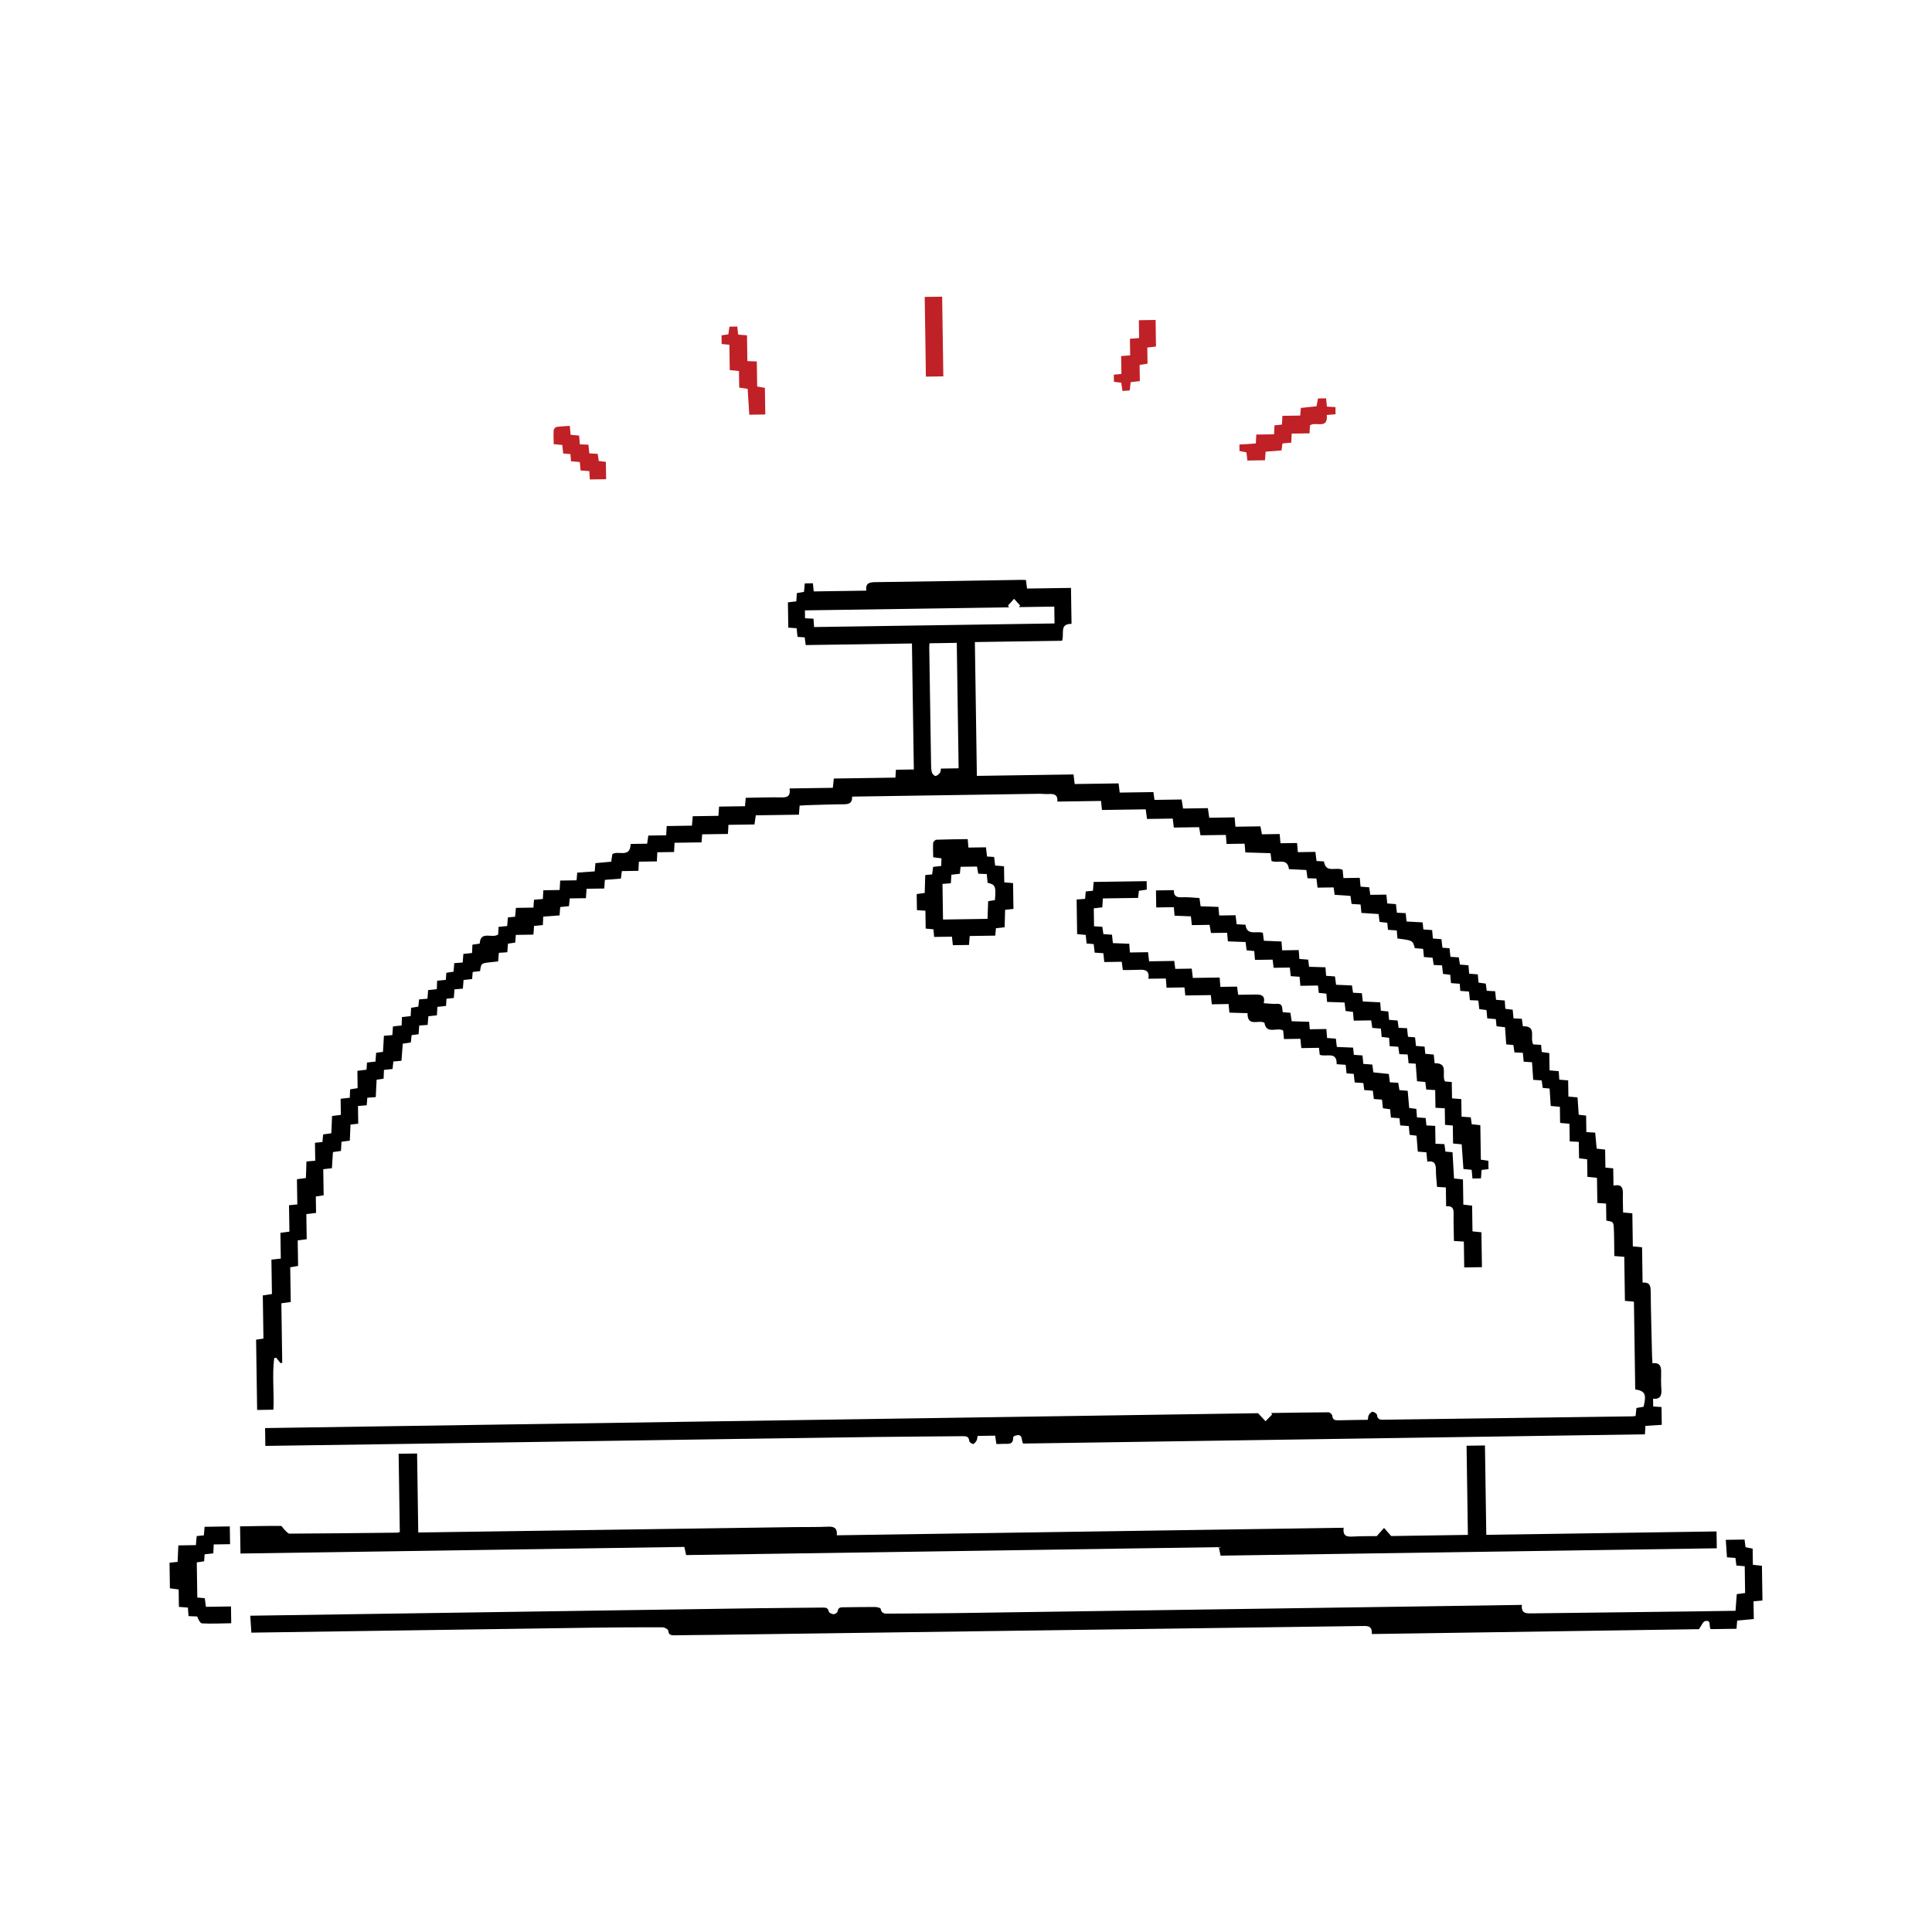 <svg width="120" height="120" viewBox="0 0 120 120" fill="none" xmlns="http://www.w3.org/2000/svg">
<path d="M78.14 87.777C78.348 87.999 78.477 88.138 78.606 88.276C78.742 88.135 78.88 87.995 79.017 87.853C78.996 87.823 78.976 87.794 78.954 87.764C80.143 87.747 81.332 87.725 82.52 87.721C82.6 87.721 82.742 87.851 82.749 87.93C82.772 88.202 82.928 88.222 83.143 88.217C83.743 88.2 84.343 88.197 84.958 88.187C84.98 88.069 84.973 87.963 85.019 87.891C85.075 87.803 85.18 87.682 85.253 87.689C85.355 87.698 85.521 87.806 85.529 87.885C85.556 88.148 85.69 88.184 85.915 88.181C91.078 88.109 96.241 88.041 101.404 87.972C101.458 87.971 101.511 87.959 101.589 87.949C101.607 87.787 101.623 87.63 101.643 87.453C101.799 87.426 101.944 87.401 102.087 87.376C102.273 86.598 102.184 86.396 101.567 86.3C101.54 84.495 101.513 82.679 101.486 80.849C101.287 80.831 101.14 80.818 100.927 80.799C100.913 79.896 100.9 78.988 100.886 78.063C100.663 78.046 100.506 78.033 100.268 78.014C100.259 77.434 100.264 76.863 100.238 76.293C100.219 75.888 100.199 75.889 99.772 75.811C99.767 75.468 99.762 75.117 99.757 74.757C99.57 74.742 99.421 74.731 99.215 74.716C99.207 74.204 99.199 73.692 99.191 73.157C98.967 73.133 98.798 73.116 98.597 73.096C98.591 72.736 98.586 72.383 98.58 72.006C98.409 71.984 98.267 71.968 98.078 71.945C98.073 71.608 98.068 71.272 98.062 70.924C97.855 70.913 97.696 70.904 97.498 70.894C97.492 70.529 97.487 70.178 97.481 69.8C97.277 69.781 97.108 69.764 96.901 69.746C96.897 69.416 96.891 69.092 96.887 68.745C96.681 68.726 96.512 68.71 96.318 68.693C96.296 68.336 96.273 67.986 96.249 67.612C96.101 67.598 95.97 67.586 95.819 67.571C95.799 67.421 95.78 67.277 95.758 67.107C95.597 67.096 95.437 67.086 95.232 67.071C95.208 66.719 95.182 66.359 95.156 65.978C94.977 65.966 94.818 65.954 94.639 65.943C94.621 65.759 94.605 65.588 94.586 65.391C94.411 65.385 94.251 65.378 94.066 65.37C94.044 65.225 94.023 65.081 93.999 64.909C93.859 64.896 93.717 64.882 93.555 64.867C93.529 64.512 93.506 64.173 93.479 63.803C93.308 63.783 93.139 63.764 92.953 63.742C92.939 63.597 92.924 63.463 92.908 63.297C92.74 63.283 92.57 63.269 92.376 63.253C92.36 63.084 92.346 62.925 92.329 62.736C92.192 62.718 92.05 62.699 91.881 62.677C91.862 62.512 91.843 62.341 91.821 62.146C91.652 62.138 91.492 62.13 91.298 62.121C91.28 61.952 91.262 61.782 91.241 61.587C91.066 61.573 90.894 61.56 90.702 61.546C90.69 61.399 90.679 61.267 90.666 61.103C90.492 61.09 90.321 61.078 90.124 61.063C90.11 60.897 90.096 60.737 90.078 60.547C89.941 60.529 89.799 60.511 89.628 60.49C89.609 60.327 89.59 60.156 89.568 59.961C89.399 59.953 89.239 59.946 89.051 59.937C89.03 59.796 89.008 59.653 88.982 59.486C88.813 59.472 88.641 59.459 88.442 59.443C88.427 59.278 88.412 59.12 88.394 58.936C88.216 58.92 88.043 58.906 87.877 58.891C87.747 58.411 87.747 58.411 86.797 58.291C86.784 58.138 86.772 57.979 86.758 57.792C86.58 57.779 86.409 57.767 86.211 57.752C86.197 57.613 86.183 57.481 86.167 57.316C86.018 57.299 85.862 57.281 85.688 57.261C85.669 57.109 85.65 56.962 85.626 56.773C85.282 56.751 84.934 56.728 84.56 56.703C84.544 56.542 84.529 56.383 84.509 56.181C84.333 56.17 84.15 56.158 83.948 56.145C83.927 55.987 83.908 55.841 83.881 55.646C83.568 55.624 83.248 55.603 82.899 55.579C82.88 55.441 82.86 55.299 82.835 55.119C82.506 55.123 82.181 55.129 81.835 55.133C81.809 54.928 81.789 54.759 81.766 54.567C81.579 54.561 81.406 54.554 81.212 54.549C81.188 54.374 81.167 54.218 81.141 54.038C80.772 54.02 80.421 54.002 80.059 53.984C79.971 53.256 79.368 53.641 78.976 53.478C78.959 53.342 78.939 53.187 78.915 52.993C78.394 52.978 77.881 52.961 77.351 52.946C77.336 52.762 77.321 52.603 77.305 52.402C76.93 52.408 76.567 52.413 76.183 52.419C76.168 52.218 76.154 52.058 76.139 51.858C75.619 51.866 75.103 51.873 74.566 51.881C74.534 51.702 74.51 51.561 74.478 51.378C73.968 51.386 73.451 51.393 72.908 51.401C72.885 51.206 72.865 51.048 72.84 50.843C72.322 50.851 71.797 50.859 71.243 50.867C71.216 50.657 71.192 50.489 71.162 50.269C70.258 50.282 69.361 50.296 68.445 50.309C68.422 50.1 68.406 49.941 68.386 49.748C67.489 49.761 66.603 49.775 65.678 49.788C65.712 49.36 65.47 49.297 65.146 49.318C64.942 49.331 64.736 49.301 64.531 49.303C60.792 49.359 57.053 49.417 53.313 49.473C53.191 49.476 53.07 49.477 52.926 49.479C52.948 49.868 52.747 49.953 52.42 49.955C51.64 49.957 50.86 49.991 50.08 50.013C49.946 50.018 49.812 50.029 49.666 50.038C49.652 50.222 49.641 50.381 49.624 50.601C48.726 50.614 47.842 50.628 46.943 50.641C46.912 50.858 46.89 51.014 46.862 51.208C46.326 51.216 45.797 51.223 45.245 51.232C45.233 51.429 45.226 51.588 45.213 51.798C44.682 51.806 44.156 51.813 43.612 51.821C43.599 52.001 43.589 52.135 43.575 52.321C43.02 52.329 42.466 52.338 41.897 52.346C41.886 52.559 41.877 52.718 41.866 52.92C41.518 52.926 41.182 52.93 40.827 52.936C40.817 53.137 40.809 53.297 40.799 53.503C40.431 53.509 40.069 53.514 39.683 53.52C39.672 53.724 39.663 53.883 39.651 54.089C39.313 54.094 38.978 54.099 38.623 54.105C38.602 54.278 38.586 54.408 38.566 54.572C38.24 54.598 37.918 54.623 37.568 54.651C37.557 54.817 37.546 54.976 37.532 55.187C37.178 55.192 36.817 55.198 36.431 55.203C36.418 55.411 36.408 55.57 36.393 55.787C36.068 55.791 35.734 55.797 35.387 55.801C35.368 55.988 35.355 56.12 35.339 56.283C35.173 56.3 35.001 56.317 34.797 56.337C34.783 56.495 34.771 56.652 34.755 56.857C34.43 56.881 34.098 56.906 33.742 56.931C33.733 57.109 33.727 57.269 33.717 57.458C33.54 57.476 33.369 57.493 33.172 57.512C33.16 57.677 33.148 57.836 33.131 58.051C32.777 58.057 32.417 58.062 32.04 58.068C32.025 58.255 32.014 58.387 32.001 58.546C31.861 58.567 31.718 58.588 31.551 58.612C31.538 58.782 31.523 58.953 31.509 59.146C31.334 59.158 31.174 59.168 30.985 59.181C30.97 59.357 30.956 59.527 30.939 59.715C30.743 59.736 30.556 59.752 30.369 59.777C29.887 59.838 29.887 59.839 29.818 60.318C29.678 60.334 29.532 60.351 29.36 60.371C29.349 60.508 29.338 60.64 29.325 60.81C29.162 60.828 28.992 60.847 28.793 60.869C28.78 61.038 28.767 61.209 28.75 61.406C28.583 61.42 28.423 61.433 28.229 61.45C28.216 61.618 28.202 61.789 28.187 61.987C28.037 62.001 27.893 62.016 27.733 62.032C27.723 62.184 27.715 62.318 27.703 62.481C27.533 62.499 27.363 62.518 27.168 62.538C27.158 62.706 27.149 62.866 27.137 63.063C26.973 63.081 26.803 63.1 26.607 63.121C26.592 63.292 26.578 63.463 26.561 63.659C26.392 63.671 26.232 63.682 26.039 63.697C26.026 63.869 26.013 64.04 25.999 64.239C25.866 64.256 25.735 64.272 25.567 64.293C25.552 64.428 25.536 64.571 25.516 64.751C25.369 64.772 25.212 64.796 25.016 64.825C24.99 65.163 24.965 65.51 24.937 65.886C24.771 65.9 24.612 65.915 24.432 65.931C24.417 66.081 24.401 66.226 24.382 66.396C24.212 66.415 24.042 66.433 23.849 66.454C23.84 66.639 23.832 66.812 23.825 67C23.676 67.021 23.546 67.04 23.392 67.062C23.375 67.426 23.357 67.776 23.339 68.144C23.159 68.158 23 68.169 22.816 68.182C22.802 68.337 22.79 68.481 22.776 68.65C22.606 68.665 22.446 68.677 22.235 68.695C22.24 69.057 22.246 69.418 22.251 69.794C22.069 69.816 21.937 69.831 21.771 69.85C21.757 70.169 21.742 70.491 21.727 70.848C21.564 70.869 21.407 70.889 21.21 70.915C21.2 71.092 21.19 71.277 21.179 71.486C21.013 71.51 20.857 71.532 20.68 71.558C20.658 71.897 20.637 72.22 20.616 72.56C20.445 72.579 20.288 72.597 20.078 72.621C20.086 73.166 20.093 73.695 20.102 74.242C19.921 74.27 19.79 74.29 19.616 74.317C19.62 74.642 19.626 74.977 19.631 75.337C19.421 75.362 19.252 75.382 19.027 75.409C19.035 75.927 19.042 76.44 19.05 76.97C18.838 76.998 18.681 77.018 18.491 77.042C18.499 77.572 18.507 78.089 18.515 78.629C18.343 78.659 18.202 78.683 18.026 78.715C18.036 79.423 18.047 80.132 18.058 80.869C17.869 80.896 17.712 80.917 17.476 80.95C17.493 82.173 17.512 83.409 17.53 84.643C17.494 84.651 17.459 84.659 17.422 84.667C17.333 84.556 17.243 84.443 17.154 84.332C17.113 84.339 17.072 84.346 17.031 84.353C16.897 85.409 17.032 86.478 16.982 87.559C16.64 87.564 16.319 87.569 15.971 87.575C15.95 86.121 15.928 84.678 15.907 83.21C16.058 83.188 16.189 83.168 16.363 83.142C16.35 82.253 16.337 81.368 16.323 80.462C16.519 80.432 16.674 80.408 16.89 80.374C16.879 79.659 16.869 78.954 16.858 78.238C17.077 78.215 17.235 78.197 17.441 78.174C17.433 77.63 17.426 77.101 17.418 76.571C17.616 76.546 17.762 76.527 17.976 76.499C17.968 75.954 17.96 75.416 17.951 74.861C18.149 74.84 18.281 74.827 18.467 74.808C18.459 74.293 18.451 73.779 18.443 73.243C18.652 73.216 18.811 73.195 19 73.17C19.011 72.838 19.022 72.502 19.035 72.142C19.213 72.127 19.372 72.112 19.58 72.093C19.575 71.725 19.569 71.361 19.563 70.981C19.742 70.962 19.875 70.949 20.027 70.933C20.041 70.781 20.055 70.636 20.071 70.461C20.226 70.439 20.383 70.417 20.579 70.389C20.593 70.044 20.609 69.695 20.625 69.317C20.796 69.294 20.965 69.273 21.171 69.248C21.167 68.917 21.161 68.593 21.157 68.246C21.362 68.222 21.532 68.203 21.726 68.182C21.732 68.009 21.738 67.849 21.746 67.662C21.89 67.639 22.032 67.616 22.213 67.586C22.208 67.237 22.203 66.885 22.198 66.51C22.404 66.484 22.573 66.465 22.765 66.441C22.774 66.299 22.783 66.166 22.794 65.996C22.958 65.978 23.127 65.959 23.321 65.937C23.334 65.761 23.348 65.589 23.363 65.392C23.499 65.373 23.629 65.355 23.788 65.332C23.807 65.006 23.826 64.683 23.846 64.335C24.018 64.32 24.177 64.308 24.369 64.292C24.381 64.12 24.393 63.949 24.408 63.752C24.582 63.733 24.752 63.716 24.946 63.694C24.952 63.52 24.958 63.36 24.966 63.17C25.14 63.151 25.31 63.133 25.506 63.112C25.516 62.944 25.524 62.785 25.536 62.594C25.671 62.573 25.813 62.55 25.982 62.523C25.998 62.387 26.013 62.243 26.032 62.075C26.197 62.061 26.357 62.048 26.551 62.032C26.564 61.864 26.577 61.693 26.592 61.498C26.768 61.48 26.938 61.462 27.131 61.441C27.138 61.267 27.145 61.107 27.151 60.917C27.327 60.898 27.497 60.88 27.693 60.859C27.702 60.719 27.711 60.587 27.722 60.422C27.858 60.401 28 60.38 28.171 60.353C28.184 60.189 28.199 60.018 28.215 59.823C28.383 59.81 28.543 59.798 28.739 59.782C28.752 59.614 28.766 59.444 28.781 59.249C28.957 59.23 29.127 59.212 29.32 59.192C29.328 59.018 29.334 58.858 29.343 58.675C29.493 58.653 29.638 58.633 29.793 58.612C29.851 57.773 30.562 58.315 30.942 58.042C30.948 57.923 30.956 57.764 30.966 57.571C31.137 57.553 31.307 57.536 31.503 57.516C31.517 57.34 31.531 57.169 31.546 56.982C31.693 56.968 31.826 56.956 31.993 56.939C32.009 56.772 32.025 56.602 32.044 56.39C32.403 56.385 32.755 56.38 33.132 56.373C33.146 56.19 33.154 56.047 33.167 55.886C33.358 55.869 33.53 55.853 33.717 55.838C33.727 55.657 33.736 55.498 33.747 55.296C34.086 55.29 34.409 55.286 34.761 55.28C34.773 55.069 34.782 54.899 34.794 54.693C35.138 54.688 35.461 54.683 35.812 54.678C35.828 54.501 35.84 54.359 35.853 54.2C36.222 54.175 36.572 54.15 36.939 54.123C36.955 53.941 36.967 53.783 36.981 53.611C37.31 53.581 37.62 53.553 37.963 53.522C37.988 53.361 38.011 53.205 38.035 53.054C38.386 52.799 39.139 53.333 39.172 52.419C39.503 52.414 39.838 52.409 40.196 52.403C40.222 52.222 40.242 52.081 40.269 51.898C40.631 51.892 40.995 51.887 41.378 51.881C41.389 51.681 41.398 51.522 41.41 51.307C41.93 51.299 42.443 51.291 42.979 51.283C42.997 51.07 43.009 50.911 43.027 50.697C43.556 50.689 44.082 50.681 44.622 50.673C44.638 50.46 44.649 50.301 44.663 50.099C45.209 50.091 45.737 50.083 46.273 50.075C46.289 49.898 46.3 49.766 46.319 49.553C47.077 49.542 47.826 49.512 48.575 49.528C48.951 49.536 49.107 49.402 49.041 48.972C49.947 48.959 50.828 48.946 51.729 48.932C51.751 48.716 51.768 48.559 51.79 48.356C53.065 48.337 54.332 48.318 55.616 48.299C55.628 48.121 55.637 47.988 55.648 47.81C56.013 47.804 56.376 47.799 56.76 47.793C56.721 45.167 56.682 42.587 56.643 39.968C54.44 40 52.255 40.033 50.042 40.066C50.02 39.89 50.002 39.748 49.982 39.589C49.834 39.579 49.701 39.569 49.536 39.557C49.518 39.389 49.501 39.218 49.48 39.021C49.315 39.009 49.156 38.998 48.962 38.983C48.955 38.476 48.947 37.963 48.939 37.412C49.094 37.395 49.264 37.376 49.46 37.352C49.471 37.188 49.482 37.028 49.496 36.839C49.63 36.816 49.772 36.791 49.939 36.761C49.955 36.596 49.97 36.425 49.987 36.236C50.157 36.233 50.313 36.231 50.492 36.228C50.509 36.404 50.525 36.563 50.54 36.734C51.629 36.718 52.703 36.702 53.804 36.686C53.75 36.209 54.009 36.162 54.374 36.158C57.401 36.12 60.428 36.065 63.455 36.016C63.535 36.014 63.616 36.021 63.722 36.025C63.746 36.196 63.766 36.352 63.793 36.556C64.699 36.542 65.597 36.529 66.521 36.516C66.532 37.282 66.543 38.002 66.555 38.749C65.773 38.743 66.126 39.381 65.966 39.799C64.191 39.826 62.39 39.852 60.551 39.879C60.592 42.654 60.633 45.385 60.675 48.191C62.682 48.161 64.671 48.132 66.679 48.102C66.707 48.333 66.727 48.49 66.751 48.698C67.659 48.684 68.557 48.671 69.478 48.658C69.502 48.863 69.521 49.022 69.547 49.229C70.238 49.219 70.931 49.208 71.642 49.198C71.666 49.374 71.683 49.506 71.707 49.683C72.266 49.676 72.822 49.667 73.394 49.658C73.426 49.858 73.45 50.013 73.481 50.219C73.997 50.211 74.498 50.203 75.022 50.196C75.053 50.412 75.078 50.579 75.109 50.791C75.632 50.783 76.147 50.776 76.684 50.768C76.702 50.971 76.716 51.13 76.734 51.349C77.247 51.341 77.76 51.333 78.288 51.326C78.322 51.511 78.348 51.641 78.381 51.82C78.734 51.815 79.098 51.809 79.483 51.803C79.501 52.008 79.514 52.168 79.532 52.376C79.871 52.37 80.207 52.366 80.563 52.36C80.581 52.567 80.594 52.726 80.611 52.929C80.967 52.923 81.318 52.919 81.7 52.912C81.727 53.12 81.749 53.288 81.773 53.479C81.931 53.488 82.078 53.496 82.232 53.503C82.35 54.269 82.99 53.817 83.394 54.03C83.407 54.161 83.423 54.331 83.443 54.539C83.784 54.533 84.108 54.529 84.456 54.523C84.475 54.721 84.49 54.88 84.508 55.072C84.674 55.084 84.847 55.097 85.044 55.111C85.064 55.255 85.086 55.397 85.112 55.58C85.439 55.576 85.762 55.57 86.109 55.566C86.13 55.763 86.147 55.922 86.167 56.116C86.332 56.128 86.503 56.141 86.704 56.157C86.723 56.325 86.742 56.495 86.764 56.691C86.945 56.7 87.116 56.708 87.31 56.717C87.328 56.893 87.344 57.051 87.363 57.236C87.698 57.255 88.021 57.272 88.362 57.292C88.378 57.44 88.391 57.572 88.407 57.729C88.585 57.742 88.757 57.755 88.953 57.77C88.968 57.938 88.981 58.098 88.999 58.293C89.165 58.307 89.335 58.319 89.531 58.334C89.551 58.506 89.571 58.676 89.592 58.864C89.734 58.876 89.868 58.886 90.033 58.899C90.051 59.066 90.069 59.236 90.089 59.431C90.256 59.441 90.416 59.451 90.608 59.463C90.629 59.598 90.651 59.741 90.678 59.912C90.841 59.926 91.012 59.939 91.209 59.955C91.223 60.122 91.237 60.282 91.252 60.477C91.421 60.49 91.591 60.503 91.788 60.519C91.803 60.684 91.819 60.843 91.837 61.033C91.972 61.051 92.116 61.071 92.283 61.093C92.302 61.23 92.322 61.373 92.346 61.54C92.511 61.549 92.671 61.558 92.867 61.568C92.885 61.734 92.902 61.906 92.922 62.1C93.097 62.114 93.268 62.128 93.463 62.143C93.475 62.315 93.486 62.474 93.498 62.66C93.644 62.678 93.788 62.696 93.956 62.716C93.972 62.887 93.988 63.058 94.007 63.252C94.182 63.261 94.342 63.269 94.525 63.278C94.546 63.43 94.564 63.575 94.588 63.745C95.49 63.713 94.993 64.462 95.233 64.871C95.362 64.878 95.532 64.888 95.719 64.898C95.733 65.051 95.746 65.184 95.761 65.344C95.902 65.363 96.044 65.382 96.229 65.408C96.234 65.757 96.239 66.108 96.245 66.483C96.454 66.501 96.623 66.516 96.816 66.532C96.827 66.706 96.838 66.866 96.851 67.06C97.023 67.075 97.193 67.088 97.401 67.105C97.406 67.434 97.411 67.758 97.416 68.11C97.62 68.128 97.789 68.143 97.984 68.161C98.009 68.518 98.032 68.868 98.057 69.238C98.203 69.256 98.336 69.271 98.516 69.292C98.52 69.624 98.526 69.961 98.531 70.318C98.737 70.33 98.896 70.339 99.081 70.35C99.111 70.678 99.14 70.999 99.172 71.344C99.343 71.363 99.501 71.382 99.698 71.404C99.703 71.777 99.709 72.141 99.715 72.521C99.885 72.538 100.018 72.55 100.201 72.568C100.207 72.91 100.211 73.259 100.217 73.646C100.744 73.52 100.811 73.802 100.8 74.18C100.79 74.548 100.808 74.916 100.813 75.31C101.013 75.328 101.171 75.342 101.388 75.361C101.398 76.037 101.408 76.715 101.418 77.415C101.631 77.436 101.79 77.452 101.992 77.472C102.003 78.189 102.013 78.909 102.024 79.666C102.44 79.628 102.523 79.83 102.527 80.174C102.54 81.544 102.582 82.913 102.614 84.282C102.618 84.403 102.629 84.525 102.639 84.676C103.121 84.612 103.187 84.899 103.176 85.27C103.166 85.612 103.168 85.956 103.191 86.297C103.216 86.666 103.133 86.921 102.676 86.877C102.678 87.048 102.68 87.191 102.682 87.359C102.859 87.371 103.018 87.381 103.199 87.393C103.204 87.758 103.21 88.108 103.216 88.499C102.888 88.52 102.554 88.541 102.201 88.563C102.19 88.747 102.18 88.906 102.169 89.088C89.288 89.279 76.419 89.47 63.547 89.662C63.422 89.457 63.546 89.047 63.113 89.156C63.043 89.173 62.926 89.232 62.928 89.269C62.948 89.796 62.558 89.658 62.271 89.682C62.151 89.692 62.03 89.687 61.888 89.689C61.86 89.501 61.836 89.344 61.81 89.171C61.443 89.177 61.092 89.182 60.719 89.188C60.698 89.294 60.701 89.396 60.658 89.471C60.607 89.56 60.518 89.684 60.442 89.687C60.36 89.689 60.208 89.575 60.202 89.5C60.176 89.199 59.987 89.202 59.767 89.204C57.973 89.223 56.18 89.231 54.387 89.253C51.332 89.292 48.279 89.338 45.224 89.383C38.554 89.482 31.884 89.585 25.215 89.683C22.407 89.726 19.599 89.763 16.791 89.803C16.698 89.805 16.605 89.806 16.481 89.808C16.476 89.423 16.47 89.073 16.465 88.7C37.068 88.388 57.671 88.081 78.14 87.777ZM65.484 37.677C64.734 37.688 64.013 37.699 63.293 37.709C63.317 37.675 63.339 37.641 63.362 37.607C63.237 37.469 63.11 37.33 62.984 37.192C62.859 37.333 62.734 37.473 62.609 37.614C62.63 37.65 62.652 37.687 62.673 37.722C58.451 37.785 54.229 37.848 49.995 37.911C49.998 38.105 49.999 38.246 50.002 38.4C50.187 38.41 50.346 38.418 50.526 38.428C50.54 38.62 50.553 38.791 50.565 38.947C55.559 38.872 60.518 38.799 65.499 38.724C65.496 38.369 65.491 38.058 65.484 37.677ZM57.73 39.955C57.724 40.065 57.716 40.131 57.717 40.199C57.753 42.633 57.791 45.068 57.831 47.502C57.833 47.666 57.839 47.836 57.887 47.988C57.914 48.077 58.037 48.202 58.107 48.196C58.207 48.187 58.31 48.084 58.385 47.998C58.429 47.948 58.42 47.852 58.443 47.738C58.825 47.732 59.187 47.727 59.542 47.721C59.503 45.099 59.465 42.522 59.427 39.929C58.852 39.938 58.31 39.946 57.73 39.955Z" fill="black"/>
<path d="M51.977 95.36C62.478 95.204 72.949 95.048 83.457 94.892C83.387 95.447 83.691 95.457 84.06 95.437C84.577 95.407 85.096 95.416 85.513 95.41C85.699 95.201 85.832 95.051 85.966 94.901C86.091 95.043 86.217 95.186 86.41 95.406C87.897 95.383 89.509 95.36 91.173 95.335C91.146 93.501 91.119 91.661 91.091 89.797C91.492 89.791 91.841 89.786 92.233 89.78C92.261 91.616 92.288 93.445 92.316 95.332C97.1 95.261 101.842 95.191 106.618 95.12C106.623 95.499 106.628 95.82 106.633 96.167C96.366 96.319 86.1 96.472 75.814 96.624C75.778 96.456 75.747 96.313 75.7 96.097C64.684 96.26 53.656 96.424 42.617 96.588C42.572 96.389 42.544 96.26 42.506 96.082C33.326 96.219 24.141 96.356 14.937 96.492C14.928 95.904 14.92 95.366 14.911 94.805C15.776 94.791 16.607 94.772 17.438 94.779C17.52 94.78 17.596 94.949 17.684 95.029C17.78 95.115 17.887 95.258 17.988 95.257C20.22 95.247 22.452 95.221 24.684 95.196C24.722 95.196 24.76 95.177 24.832 95.158C24.808 93.549 24.785 91.938 24.76 90.296C25.154 90.29 25.512 90.284 25.906 90.279C25.93 91.906 25.953 93.516 25.979 95.186C26.184 95.182 26.357 95.18 26.529 95.178C34.145 95.069 41.759 94.959 49.374 94.851C50.046 94.841 50.717 94.856 51.387 94.827C51.753 94.808 52.016 94.855 51.977 95.36Z" fill="black"/>
<path d="M94.527 99.683C94.47 100.23 94.801 100.213 95.151 100.209C98.506 100.165 101.861 100.127 105.216 100.087C106.063 100.077 106.911 100.062 107.797 100.049C107.824 99.683 107.849 99.363 107.874 99.014C108.041 98.992 108.209 98.97 108.392 98.946C108.384 98.391 108.376 97.85 108.368 97.28C108.188 97.266 108.03 97.253 107.851 97.239C107.832 97.089 107.813 96.943 107.791 96.768C107.634 96.756 107.476 96.743 107.266 96.727C107.242 96.378 107.218 96.022 107.191 95.642C107.606 95.636 107.969 95.631 108.356 95.624C108.376 95.778 108.396 95.922 108.419 96.099C108.548 96.126 108.688 96.153 108.86 96.189C108.864 96.516 108.87 96.841 108.874 97.192C109.073 97.213 109.242 97.232 109.437 97.253C109.448 97.971 109.458 98.677 109.469 99.409C109.286 99.426 109.127 99.441 108.914 99.46C108.92 99.818 108.926 100.179 108.931 100.562C108.56 100.596 108.239 100.625 107.899 100.655C107.884 100.83 107.872 100.988 107.858 101.166C107.313 101.173 106.784 101.181 106.258 101.189C106.113 101.027 106.329 100.587 105.904 100.693C105.766 100.729 105.681 100.979 105.527 101.191C98.84 101.29 92.04 101.391 85.204 101.493C85.248 100.941 84.894 100.989 84.536 100.995C71.075 101.181 57.612 101.363 44.151 101.546C43.412 101.556 42.672 101.557 41.933 101.571C41.711 101.576 41.536 101.58 41.505 101.277C41.496 101.195 41.276 101.075 41.152 101.075C39.688 101.071 38.222 101.078 36.758 101.099C30.033 101.193 23.31 101.293 16.586 101.392C16.273 101.397 15.961 101.401 15.613 101.407C15.589 101.04 15.569 100.731 15.544 100.355C15.713 100.352 15.858 100.35 16.001 100.348C26.341 100.196 36.68 100.042 47.02 99.891C48.376 99.871 49.731 99.866 51.087 99.85C51.278 99.848 51.43 99.852 51.479 100.1C51.493 100.176 51.675 100.259 51.78 100.261C51.866 100.263 52.019 100.157 52.028 100.085C52.06 99.823 52.228 99.833 52.413 99.831C53.057 99.826 53.701 99.81 54.344 99.813C54.468 99.814 54.688 99.865 54.698 99.921C54.757 100.259 54.99 100.227 55.226 100.225C56.54 100.213 57.855 100.212 59.168 100.195C69.959 100.041 80.751 99.885 91.542 99.729C92.527 99.713 93.51 99.699 94.527 99.683Z" fill="black"/>
<path d="M81.314 63.466C81.329 63.638 81.339 63.76 81.352 63.93C81.688 63.926 82.023 63.92 82.383 63.914C82.399 64.118 82.412 64.278 82.428 64.471C82.598 64.484 82.769 64.497 82.972 64.512C82.991 64.668 83.01 64.825 83.034 65.028C83.359 65.041 83.693 65.055 84.043 65.069C84.059 65.219 84.072 65.352 84.09 65.517C84.259 65.529 84.43 65.541 84.627 65.556C84.643 65.721 84.659 65.88 84.678 66.081C84.853 66.094 85.037 66.108 85.237 66.122C85.259 66.281 85.279 66.427 85.303 66.606C85.611 66.638 85.918 66.67 86.261 66.706C86.281 66.865 86.303 67.033 86.328 67.225C86.499 67.234 86.66 67.243 86.848 67.254C86.87 67.393 86.893 67.537 86.921 67.709C87.075 67.722 87.233 67.736 87.434 67.753C87.465 68.092 87.495 68.44 87.527 68.816C87.669 68.835 87.811 68.855 87.973 68.877C87.984 69.048 87.996 69.209 88.009 69.402C88.182 69.416 88.353 69.429 88.551 69.443C88.566 69.593 88.58 69.737 88.597 69.903C88.772 69.912 88.932 69.92 89.143 69.93C89.149 70.298 89.154 70.659 89.16 71.04C89.37 71.049 89.53 71.056 89.715 71.063C89.736 71.213 89.754 71.357 89.778 71.527C89.91 71.539 90.042 71.551 90.218 71.567C90.249 72.098 90.281 72.637 90.313 73.2C90.491 73.218 90.649 73.234 90.867 73.257C90.874 73.776 90.882 74.29 90.89 74.819C91.093 74.844 91.239 74.863 91.436 74.888C91.443 75.407 91.451 75.932 91.459 76.483C91.665 76.504 91.822 76.52 92.013 76.539C92.025 77.25 92.034 77.967 92.046 78.706C91.693 78.711 91.344 78.716 90.946 78.722C90.938 78.182 90.93 77.654 90.922 77.117C90.715 77.103 90.556 77.094 90.306 77.079C90.297 76.497 90.275 75.926 90.286 75.356C90.292 75.042 90.186 74.887 89.822 74.924C89.817 74.527 89.811 74.15 89.805 73.754C89.605 73.742 89.447 73.732 89.258 73.721C89.231 73.358 89.184 73.007 89.187 72.657C89.189 72.292 89.088 72.072 88.651 72.151C88.633 71.956 88.617 71.783 88.597 71.573C88.433 71.56 88.263 71.546 88.061 71.529C88.036 71.206 88.011 70.883 87.984 70.54C87.841 70.522 87.71 70.506 87.553 70.486C87.538 70.314 87.522 70.141 87.504 69.943C87.328 69.929 87.157 69.916 86.969 69.9C86.954 69.754 86.941 69.622 86.924 69.456C86.757 69.442 86.587 69.429 86.391 69.413C86.376 69.246 86.361 69.086 86.344 68.898C86.207 68.879 86.064 68.86 85.897 68.837C85.878 68.67 85.859 68.499 85.838 68.3C85.673 68.288 85.516 68.276 85.333 68.262C85.311 68.093 85.291 67.936 85.267 67.747C85.099 67.733 84.928 67.72 84.736 67.704C84.717 67.564 84.7 67.432 84.679 67.269C84.513 67.258 84.341 67.247 84.143 67.233C84.123 67.059 84.103 66.888 84.082 66.7C83.938 66.689 83.806 66.68 83.638 66.668C83.62 66.501 83.602 66.331 83.581 66.137C83.401 66.124 83.229 66.113 83.023 66.1C83.046 65.269 82.374 65.673 81.971 65.514C81.959 65.397 81.945 65.264 81.924 65.082C81.571 65.088 81.21 65.093 80.827 65.099C80.806 64.892 80.789 64.733 80.768 64.521C80.441 64.526 80.108 64.531 79.751 64.537C79.731 64.328 79.716 64.169 79.7 64.011C79.338 63.776 78.656 64.283 78.538 63.527C78.181 63.318 77.476 63.815 77.486 62.93C77.115 62.919 76.75 62.908 76.361 62.897C76.344 62.719 76.329 62.56 76.31 62.362C75.967 62.368 75.63 62.372 75.267 62.378C75.246 62.183 75.229 62.025 75.206 61.807C74.686 61.815 74.16 61.822 73.621 61.83C73.602 61.64 73.588 61.508 73.57 61.33C73.202 61.336 72.839 61.341 72.456 61.347C72.44 61.143 72.429 60.983 72.413 60.777C72.06 60.782 71.711 60.787 71.329 60.792C71.408 60.303 71.154 60.215 70.784 60.233C70.446 60.251 70.105 60.247 69.741 60.251C69.717 60.062 69.698 59.92 69.674 59.737C69.314 59.742 68.963 59.748 68.589 59.753C68.568 59.554 68.552 59.396 68.532 59.206C68.362 59.194 68.19 59.183 67.992 59.17C67.972 58.996 67.953 58.826 67.932 58.638C67.79 58.627 67.657 58.616 67.49 58.602C67.473 58.438 67.456 58.267 67.436 58.07C67.263 58.053 67.094 58.038 66.903 58.019C66.892 57.3 66.882 56.596 66.871 55.869C67.052 55.856 67.211 55.844 67.397 55.831C67.411 55.678 67.424 55.533 67.439 55.369C67.581 55.355 67.715 55.341 67.885 55.325C67.898 55.161 67.912 54.991 67.929 54.779C69.022 54.762 70.109 54.747 71.221 54.73C71.223 54.913 71.227 55.07 71.229 55.255C71.073 55.278 70.918 55.301 70.74 55.328C70.723 55.466 70.707 55.598 70.686 55.771C69.968 55.782 69.247 55.792 68.5 55.803C68.489 56 68.48 56.159 68.468 56.356C68.305 56.374 68.135 56.395 67.937 56.418C67.942 56.778 67.948 57.14 67.953 57.532C68.118 57.543 68.278 57.553 68.467 57.566C68.487 57.702 68.509 57.846 68.534 58.019C68.699 58.031 68.87 58.043 69.068 58.057C69.086 58.222 69.102 58.38 69.123 58.578C69.452 58.591 69.787 58.605 70.14 58.619C70.153 58.8 70.166 58.96 70.181 59.16C70.552 59.154 70.917 59.149 71.307 59.143C71.329 59.338 71.348 59.496 71.372 59.709C71.888 59.701 72.401 59.693 72.936 59.686C72.959 59.87 72.976 60.001 72.998 60.179C73.326 60.175 73.659 60.169 74.021 60.163C74.044 60.363 74.063 60.52 74.089 60.74C74.631 60.732 75.182 60.723 75.754 60.716C75.772 60.936 75.786 61.094 75.801 61.296C76.141 61.29 76.478 61.286 76.839 61.28C76.861 61.449 76.878 61.579 76.904 61.789C77.23 61.785 77.567 61.78 77.902 61.773C78.264 61.766 78.617 61.767 78.492 62.311C78.791 62.328 79.05 62.367 79.306 62.35C79.713 62.323 79.615 62.64 79.677 62.869C79.825 62.881 79.972 62.892 80.152 62.908C80.176 63.071 80.2 63.239 80.228 63.431C80.587 63.442 80.938 63.453 81.314 63.466Z" fill="black"/>
<path d="M82.986 61.166C83.322 61.18 83.633 61.192 83.971 61.207C83.993 61.353 84.016 61.495 84.04 61.66C84.217 61.67 84.389 61.679 84.588 61.69C84.607 61.859 84.624 62.016 84.646 62.202C85.006 62.221 85.355 62.239 85.727 62.258C85.74 62.434 85.752 62.593 85.767 62.776C85.919 62.792 86.062 62.807 86.231 62.826C86.246 62.989 86.26 63.148 86.278 63.344C86.441 63.358 86.612 63.371 86.809 63.387C86.828 63.529 86.848 63.672 86.87 63.839C87.038 63.847 87.198 63.855 87.393 63.864C87.412 64.032 87.431 64.202 87.453 64.397C87.592 64.408 87.725 64.419 87.892 64.433C87.91 64.597 87.928 64.767 87.949 64.965C88.12 64.979 88.29 64.993 88.484 65.009C88.498 65.15 88.51 65.282 88.526 65.454C88.689 65.469 88.859 65.483 89.052 65.5C89.071 65.676 89.089 65.847 89.109 66.039C90.008 66.021 89.519 66.761 89.75 67.172C89.853 67.18 89.996 67.191 90.172 67.206C90.178 67.548 90.182 67.871 90.188 68.222C90.391 68.238 90.56 68.251 90.764 68.267C90.77 68.631 90.776 68.982 90.781 69.358C90.986 69.372 91.157 69.385 91.353 69.399C91.372 69.534 91.39 69.666 91.412 69.83C91.562 69.846 91.72 69.862 91.946 69.886C91.956 70.591 91.967 71.308 91.978 72.031C92.172 72.059 92.302 72.078 92.447 72.099C92.449 72.277 92.451 72.436 92.454 72.616C92.308 72.633 92.177 72.65 92.023 72.668C92.011 72.838 92 72.998 91.986 73.19C91.82 73.192 91.652 73.195 91.457 73.198C91.441 73.029 91.424 72.857 91.407 72.659C91.241 72.643 91.085 72.629 90.896 72.611C90.86 72.1 90.825 71.601 90.788 71.077C90.611 71.06 90.453 71.044 90.253 71.026C90.248 70.654 90.242 70.289 90.237 69.909C90.063 69.893 89.931 69.881 89.753 69.866C89.749 69.532 89.743 69.197 89.738 68.838C89.534 68.826 89.376 68.817 89.159 68.805C89.153 68.449 89.148 68.087 89.142 67.706C88.929 67.693 88.77 67.684 88.589 67.673C88.569 67.521 88.551 67.377 88.528 67.203C88.371 67.19 88.213 67.176 88.014 67.158C87.988 66.805 87.961 66.443 87.932 66.068C87.779 66.058 87.647 66.049 87.491 66.039C87.471 65.86 87.453 65.689 87.432 65.495C87.26 65.488 87.1 65.481 86.916 65.475C86.894 65.328 86.873 65.184 86.849 65.017C86.678 65.004 86.507 64.992 86.314 64.979C86.302 64.802 86.292 64.642 86.279 64.459C86.128 64.442 85.986 64.426 85.817 64.407C85.802 64.243 85.788 64.085 85.771 63.888C85.606 63.874 85.436 63.861 85.237 63.846C85.216 63.705 85.196 63.562 85.168 63.378C84.81 63.383 84.459 63.388 84.083 63.393C84.066 63.193 84.051 63.035 84.036 62.849C83.892 62.832 83.749 62.816 83.578 62.796C83.558 62.631 83.537 62.461 83.513 62.268C83.154 62.256 82.803 62.245 82.428 62.231C82.412 62.054 82.398 61.896 82.382 61.717C82.229 61.701 82.083 61.687 81.913 61.669C81.898 61.535 81.883 61.403 81.862 61.213C81.51 61.219 81.151 61.224 80.768 61.23C80.749 61.017 80.736 60.858 80.72 60.669C80.544 60.657 80.373 60.646 80.172 60.632C80.154 60.471 80.137 60.312 80.113 60.097C79.789 60.101 79.457 60.107 79.107 60.111C79.085 59.925 79.068 59.793 79.046 59.605C78.692 59.61 78.332 59.616 77.95 59.621C77.932 59.409 77.919 59.25 77.903 59.07C77.75 59.056 77.605 59.041 77.43 59.025C77.41 58.869 77.39 58.711 77.365 58.511C77.01 58.498 76.648 58.484 76.266 58.47C76.25 58.292 76.237 58.133 76.219 57.936C75.886 57.94 75.562 57.946 75.216 57.95C75.186 57.773 75.161 57.633 75.128 57.444C74.768 57.45 74.404 57.456 74.028 57.461C74.006 57.257 73.989 57.099 73.969 56.916C73.629 56.902 73.306 56.889 72.956 56.876C72.94 56.705 72.926 56.546 72.908 56.347C72.553 56.352 72.203 56.357 71.816 56.363C71.81 55.992 71.806 55.661 71.8 55.306C72.165 55.3 72.528 55.294 72.915 55.289C72.889 55.654 73.075 55.749 73.411 55.731C73.762 55.712 74.118 55.759 74.5 55.779C74.523 55.942 74.546 56.1 74.572 56.291C74.929 56.303 75.291 56.316 75.677 56.329C75.695 56.508 75.709 56.667 75.728 56.863C76.06 56.859 76.386 56.853 76.742 56.848C76.768 57.05 76.789 57.219 76.812 57.408C76.997 57.418 77.171 57.427 77.359 57.437C77.453 58.146 78.032 57.806 78.439 57.937C78.457 58.075 78.477 58.232 78.502 58.432C78.855 58.447 79.216 58.461 79.596 58.477C79.609 58.657 79.621 58.817 79.637 59.027C79.977 59.021 80.311 59.017 80.666 59.011C80.681 59.219 80.693 59.379 80.707 59.563C80.888 59.577 81.059 59.59 81.253 59.605C81.271 59.742 81.288 59.874 81.31 60.049C81.637 60.059 81.971 60.069 82.327 60.08C82.34 60.262 82.352 60.421 82.367 60.61C82.544 60.622 82.717 60.635 82.917 60.648C82.938 60.807 82.959 60.965 82.986 61.166Z" fill="black"/>
<path d="M57.469 54.352C57.633 54.336 57.755 54.323 57.898 54.309C57.917 54.161 57.936 54.017 57.957 53.844C58.113 53.826 58.271 53.807 58.462 53.785C58.467 53.629 58.471 53.484 58.476 53.313C58.298 53.29 58.139 53.269 57.963 53.246C57.959 52.944 57.941 52.647 57.96 52.351C57.965 52.279 58.09 52.159 58.164 52.157C58.803 52.132 59.443 52.129 60.106 52.119C60.12 52.286 60.135 52.444 60.151 52.645C60.511 52.639 60.861 52.633 61.239 52.628C61.263 52.837 61.283 53.006 61.306 53.2C61.446 53.209 61.579 53.218 61.749 53.229C61.767 53.392 61.786 53.562 61.808 53.759C61.978 53.773 62.149 53.788 62.362 53.806C62.367 54.136 62.372 54.459 62.377 54.804C62.577 54.821 62.736 54.834 62.923 54.851C62.931 55.376 62.939 55.901 62.947 56.457C62.786 56.472 62.628 56.487 62.43 56.506C62.42 56.859 62.41 57.21 62.399 57.593C62.226 57.612 62.057 57.632 61.859 57.653C61.847 57.79 61.836 57.922 61.818 58.113C61.301 58.121 60.777 58.129 60.231 58.137C60.213 58.351 60.2 58.509 60.186 58.693C59.853 58.698 59.532 58.703 59.183 58.708C59.167 58.546 59.149 58.388 59.127 58.178C58.758 58.183 58.396 58.189 58.02 58.194C58.003 58.01 57.991 57.878 57.978 57.721C57.827 57.707 57.683 57.693 57.496 57.676C57.49 57.302 57.484 56.938 57.479 56.567C57.286 56.552 57.137 56.541 56.952 56.528C56.948 56.208 56.942 55.888 56.938 55.532C57.078 55.512 57.234 55.49 57.436 55.462C57.447 55.108 57.458 54.746 57.469 54.352ZM61.337 57.072C61.351 56.667 61.363 56.317 61.376 55.974C61.544 55.947 61.675 55.926 61.796 55.906C61.871 55.053 61.822 54.939 61.342 54.834C61.326 54.654 61.308 54.471 61.29 54.289C61.09 54.28 60.929 54.273 60.76 54.267C60.732 54.106 60.708 53.966 60.683 53.823C60.322 53.829 59.991 53.833 59.663 53.839C59.647 54.005 59.633 54.136 59.62 54.27C59.426 54.292 59.256 54.312 59.093 54.331C59.08 54.529 59.07 54.688 59.059 54.861C58.876 54.876 58.717 54.888 58.539 54.901C58.55 55.648 58.561 56.376 58.572 57.114C59.508 57.099 60.406 57.086 61.337 57.072Z" fill="black"/>
<path d="M14.273 94.809C14.279 95.193 14.284 95.528 14.29 95.912C13.961 95.917 13.627 95.922 13.274 95.928C13.266 96.135 13.259 96.294 13.251 96.479C13.072 96.499 12.902 96.519 12.711 96.541C12.701 96.682 12.691 96.814 12.679 96.975C12.542 96.996 12.399 97.018 12.222 97.044C12.233 97.758 12.243 98.477 12.255 99.226C12.403 99.239 12.547 99.251 12.719 99.267C12.74 99.426 12.761 99.582 12.791 99.803C13.296 99.796 13.808 99.788 14.347 99.78C14.352 100.163 14.357 100.482 14.362 100.822C13.755 100.831 13.156 100.862 12.561 100.832C12.434 100.826 12.318 100.6 12.25 100.402C12.077 100.396 11.905 100.389 11.709 100.38C11.696 100.199 11.684 100.04 11.671 99.85C11.496 99.836 11.326 99.822 11.112 99.806C11.107 99.449 11.102 99.099 11.097 98.725C10.9 98.699 10.743 98.678 10.553 98.653C10.546 98.133 10.538 97.608 10.53 97.064C10.693 97.047 10.851 97.03 11.031 97.011C11.047 96.671 11.061 96.349 11.078 95.988C11.441 95.982 11.791 95.977 12.166 95.971C12.184 95.764 12.2 95.596 12.218 95.408C12.361 95.393 12.493 95.38 12.663 95.362C12.677 95.199 12.69 95.029 12.707 94.832C13.21 94.826 13.709 94.818 14.273 94.809Z" fill="black"/>
<path d="M79.133 26.976C79.143 26.763 79.152 26.603 79.161 26.419C79.317 26.402 79.46 26.388 79.627 26.371C79.635 26.196 79.642 26.036 79.651 25.828C80.014 25.822 80.376 25.817 80.76 25.811C80.773 25.634 80.784 25.502 80.797 25.336C81.109 25.303 81.429 25.27 81.771 25.235C81.802 25.073 81.831 24.919 81.863 24.749C82.033 24.747 82.189 24.744 82.367 24.741C82.383 24.918 82.399 25.077 82.416 25.255C82.596 25.265 82.756 25.274 82.948 25.286C82.95 25.426 82.952 25.566 82.954 25.73C82.784 25.744 82.612 25.759 82.41 25.776C82.493 26.699 81.722 26.16 81.363 26.421C81.357 26.547 81.349 26.706 81.338 26.916C80.97 26.921 80.608 26.927 80.229 26.932C80.22 27.142 80.213 27.301 80.206 27.49C80.027 27.508 79.856 27.524 79.657 27.543C79.639 27.672 79.621 27.801 79.597 27.978C79.282 28.002 78.961 28.027 78.613 28.055C78.599 28.23 78.585 28.399 78.569 28.588C78.206 28.593 77.856 28.599 77.478 28.605C77.458 28.439 77.439 28.281 77.417 28.096C77.283 28.07 77.143 28.042 76.988 28.012C76.986 27.886 76.984 27.767 76.982 27.611C77.316 27.589 77.65 27.567 78.003 27.543C78.011 27.363 78.019 27.203 78.029 26.99C78.396 26.987 78.757 26.981 79.133 26.976Z" fill="#C02126"/>
<path d="M46.421 22.428C46.654 22.437 46.804 22.442 47.007 22.45C47.014 22.963 47.022 23.477 47.03 24.008C47.219 24.04 47.36 24.064 47.509 24.089C47.517 24.638 47.526 25.179 47.533 25.744C47.198 25.749 46.888 25.755 46.54 25.759C46.507 25.235 46.472 24.708 46.437 24.151C46.269 24.127 46.112 24.103 45.913 24.075C45.909 23.744 45.903 23.408 45.898 23.043C45.703 23.026 45.547 23.01 45.326 22.989C45.318 22.474 45.31 21.95 45.302 21.411C45.109 21.395 44.978 21.382 44.823 21.369C44.821 21.188 44.818 21.018 44.816 20.827C44.957 20.807 45.088 20.788 45.239 20.767C45.261 20.611 45.282 20.466 45.307 20.29C45.46 20.288 45.613 20.286 45.794 20.282C45.812 20.445 45.829 20.603 45.848 20.783C46.019 20.798 46.179 20.81 46.397 20.828C46.406 21.348 46.413 21.872 46.421 22.428Z" fill="#C02126"/>
<path d="M58.592 23.378C58.228 23.383 57.88 23.389 57.509 23.393C57.484 21.746 57.46 20.109 57.436 18.442C57.787 18.437 58.136 18.432 58.519 18.427C58.542 20.06 58.567 21.706 58.592 23.378Z" fill="#C02126"/>
<path d="M69.653 23.226C69.648 22.838 69.642 22.487 69.637 22.116C69.83 22.1 69.989 22.088 70.197 22.072C70.191 21.735 70.187 21.4 70.181 21.043C70.388 21.027 70.547 21.013 70.753 20.997C70.748 20.634 70.742 20.273 70.737 19.888C71.106 19.882 71.427 19.878 71.776 19.872C71.783 20.412 71.791 20.952 71.8 21.524C71.635 21.543 71.466 21.563 71.261 21.588C71.266 21.918 71.271 22.241 71.276 22.587C71.101 22.616 70.959 22.638 70.783 22.667C70.788 22.99 70.793 23.314 70.798 23.671C70.597 23.695 70.428 23.713 70.227 23.737C70.21 23.89 70.193 24.047 70.171 24.251C70.037 24.261 69.894 24.271 69.72 24.283C69.692 24.106 69.669 23.949 69.641 23.769C69.503 23.752 69.358 23.736 69.188 23.716C69.186 23.575 69.183 23.433 69.181 23.272C69.33 23.257 69.462 23.244 69.653 23.226Z" fill="#C02126"/>
<path d="M35.468 28.652C35.455 28.491 35.443 28.359 35.43 28.202C35.283 28.192 35.15 28.182 34.982 28.17C34.965 28.006 34.946 27.836 34.925 27.638C34.757 27.622 34.587 27.606 34.392 27.588C34.388 27.294 34.371 27.01 34.388 26.729C34.392 26.653 34.492 26.531 34.563 26.52C34.827 26.478 35.097 26.472 35.391 26.451C35.41 26.65 35.425 26.809 35.443 27.006C35.608 27.021 35.777 27.037 35.97 27.055C35.986 27.235 36 27.404 36.017 27.599C36.196 27.606 36.356 27.612 36.547 27.62C36.566 27.794 36.583 27.965 36.605 28.159C36.771 28.169 36.931 28.179 37.124 28.19C37.145 28.325 37.166 28.467 37.191 28.634C37.328 28.651 37.47 28.668 37.631 28.687C37.637 29.04 37.641 29.388 37.647 29.765C37.301 29.77 36.981 29.774 36.638 29.779C36.626 29.61 36.614 29.451 36.601 29.263C36.425 29.25 36.255 29.237 36.059 29.221C36.044 29.055 36.03 28.895 36.013 28.698C35.848 28.683 35.678 28.67 35.468 28.652Z" fill="#C02126"/>
</svg>
